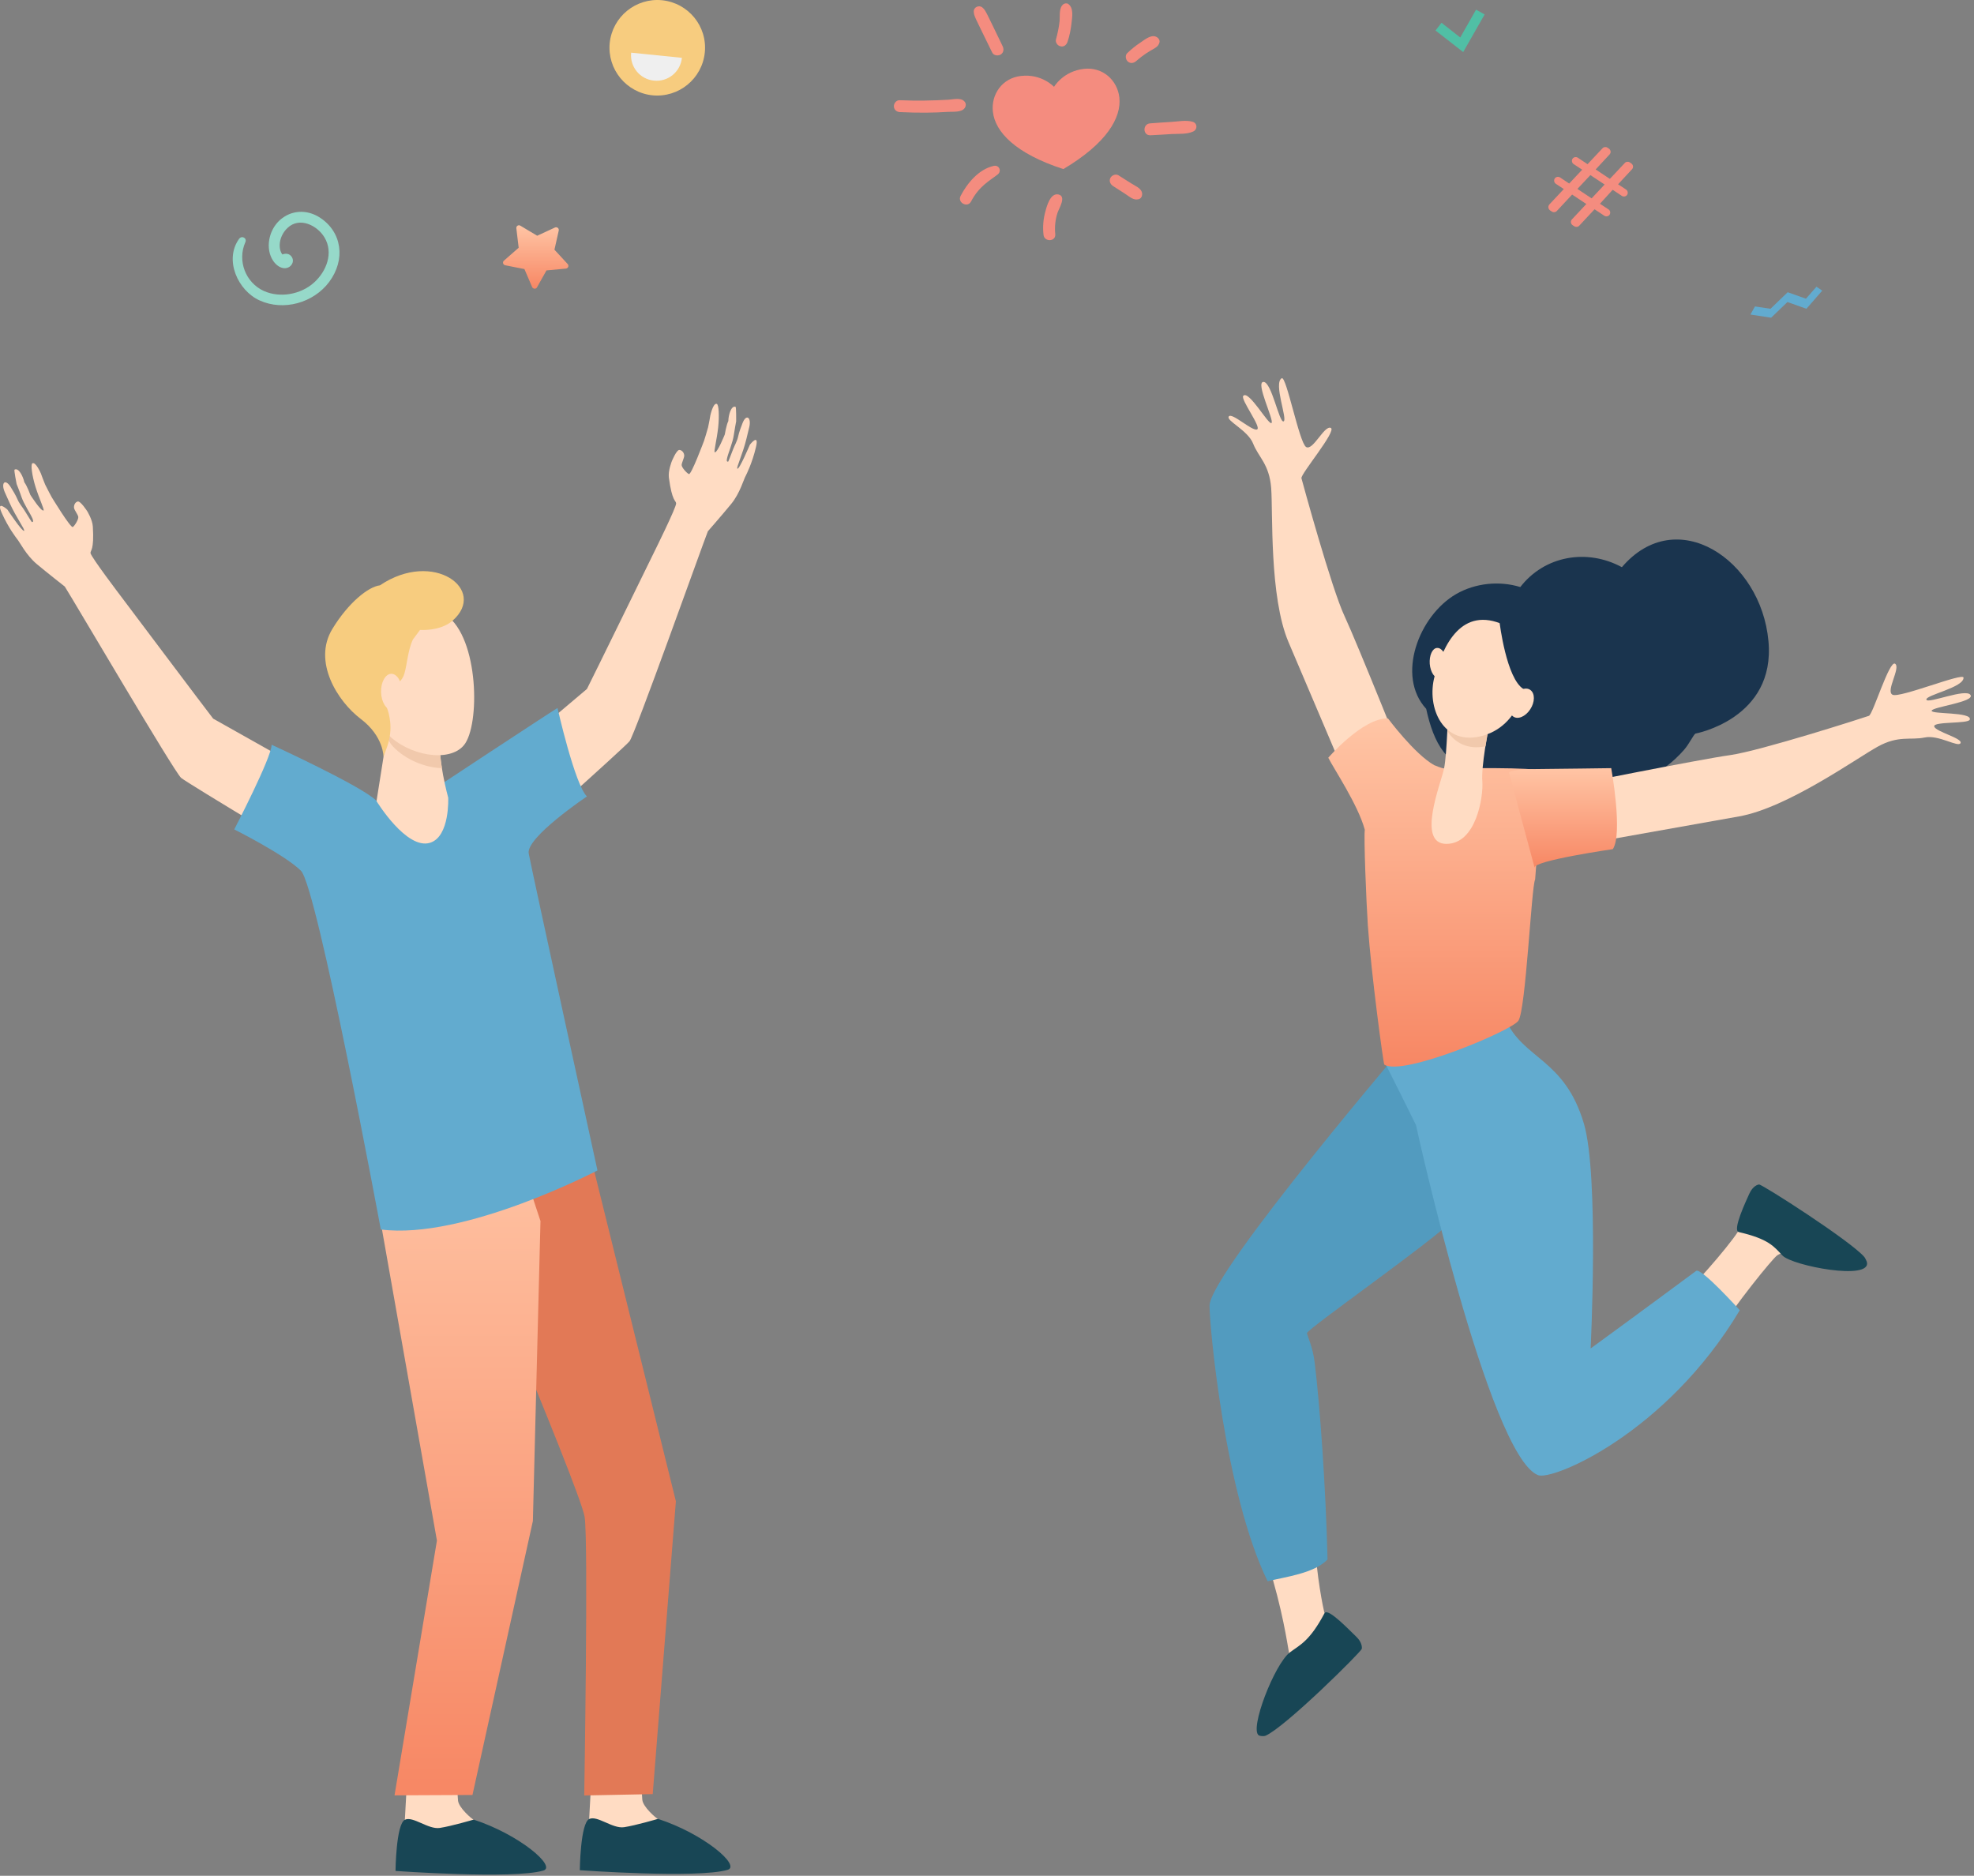 <?xml version="1.0" encoding="UTF-8"?> <svg xmlns="http://www.w3.org/2000/svg" width="523" height="497" viewBox="0 0 523 497" fill="none"><rect x="0" y="0" width="523" height="497" fill="#808080" stroke="none"/> <path d="M140.989 76.064L138.943 71.292L133.846 70.285C133.262 70.156 133.067 69.441 133.522 69.052L137.418 65.643L136.801 60.481C136.736 59.896 137.353 59.474 137.872 59.799L142.32 62.461L147.028 60.286C147.579 60.026 148.164 60.513 148.034 61.098L146.898 66.162L150.404 69.961C150.794 70.383 150.534 71.097 149.949 71.162L144.787 71.649L142.255 76.162C141.995 76.649 141.216 76.584 140.989 76.064Z" fill="url(#paint0_linear)"></path> <path d="M380.328 8.081L381.919 6.035L386.886 9.931L391.074 2.561L393.347 3.828L387.665 13.795L380.328 8.081Z" fill="#50BFA5"></path> <path d="M186.733 13.925C186.019 20.872 179.818 25.937 172.87 25.255C165.923 24.541 160.858 18.34 161.54 11.392C162.254 4.444 168.455 -0.62 175.403 0.061C182.383 0.776 187.448 6.977 186.733 13.925Z" fill="#F7CC7F"></path> <path d="M167.221 13.957C166.831 17.691 169.558 21.002 173.259 21.359C176.993 21.749 180.304 19.022 180.662 15.32L167.221 13.957Z" fill="#EFEFEF"></path> <path d="M410.489 54.182L414.32 50.092L412.21 48.696C411.755 48.403 411.626 47.754 411.918 47.3C412.21 46.845 412.859 46.715 413.314 47.007L415.749 48.631L419.19 44.962L416.918 43.468C416.463 43.176 416.333 42.527 416.625 42.072C416.918 41.618 417.567 41.488 418.021 41.78L420.619 43.501L424.58 39.28C424.904 38.923 425.456 38.858 425.878 39.118L426.268 39.378C426.787 39.735 426.885 40.449 426.463 40.904L422.761 44.897L426.527 47.397L430.488 43.176C430.813 42.819 431.365 42.754 431.787 43.014L432.209 43.306C432.728 43.663 432.826 44.378 432.404 44.832L428.703 48.825L430.813 50.221C431.268 50.514 431.397 51.163 431.105 51.617C430.813 52.072 430.164 52.202 429.709 51.91L427.274 50.286L423.898 53.987L426.17 55.481C426.625 55.773 426.755 56.422 426.463 56.877C426.17 57.331 425.521 57.461 425.066 57.169L422.469 55.449L418.411 59.799C418.086 60.156 417.534 60.221 417.112 59.961L416.658 59.669C416.138 59.312 416.041 58.598 416.463 58.143L420.294 54.052L416.528 51.553L412.47 55.903C412.145 56.26 411.593 56.325 411.171 56.065L410.717 55.773C410.165 55.383 410.067 54.669 410.489 54.182ZM421.69 52.559L425.131 48.89L421.365 46.391L417.924 50.059L421.69 52.559Z" fill="#F48C7F"></path> <path d="M279.262 23.015C279.262 23.015 281.632 18.859 287.216 18.242C292.183 17.691 296.047 21.262 296.566 25.84C297.15 31.164 293.222 37.982 281.729 44.8C269.002 40.676 263.645 34.93 263.061 29.605C262.542 25.028 265.528 20.677 270.496 20.125C276.015 19.476 279.262 23.015 279.262 23.015Z" fill="#F48C7F"></path> <path d="M238.452 29.703C243.354 29.93 247.315 29.898 251.211 29.638C252.477 29.573 254.75 29.8 255.562 28.664C255.984 28.08 256.016 27.365 255.464 26.814C254.458 25.807 252.542 26.359 251.244 26.424C247.315 26.651 242.835 26.748 238.322 26.554C237.478 26.521 236.796 27.398 236.829 28.177C236.861 29.119 237.608 29.671 238.452 29.703Z" fill="#F48C7F"></path> <path d="M304.812 35.839C306.695 35.742 308.578 35.644 310.461 35.514C312.28 35.417 314.422 35.612 316.078 34.865C317.312 34.346 317.312 32.657 315.981 32.268C314.227 31.748 312.15 32.203 310.332 32.3C308.449 32.43 306.566 32.528 304.682 32.69C302.67 32.885 302.767 35.936 304.812 35.839Z" fill="#F48C7F"></path> <path d="M257.283 53.371C259.426 49.28 262.218 47.884 264.328 46.228C265.464 45.352 264.718 43.631 263.289 43.956C259.361 44.8 256.244 48.533 254.491 51.942C253.614 53.728 256.374 55.156 257.283 53.371Z" fill="#F48C7F"></path> <path d="M279.587 62.039C279.392 60.091 279.587 58.176 280.203 56.325C280.593 55.189 282.638 51.975 280.398 51.52C278.288 51.098 277.346 54.572 276.957 56.065C276.405 58.046 276.243 60.156 276.47 62.169C276.632 64.182 279.781 64.084 279.587 62.039Z" fill="#F48C7F"></path> <path d="M294.878 49.28C295.981 49.994 297.053 50.676 298.157 51.39C299.261 52.105 300.299 53.143 301.663 52.786C302.442 52.592 302.702 51.78 302.572 51.098C302.345 49.832 300.624 49.182 299.618 48.533C298.514 47.851 297.442 47.137 296.339 46.455C295.624 46.001 294.553 46.423 294.196 47.137C293.774 47.949 294.163 48.793 294.878 49.28Z" fill="#F48C7F"></path> <path d="M265.626 12.204C261.081 2.821 261.146 2.756 260.302 2.009C259.425 1.23 257.932 1.88 257.997 3.081C258.062 4.282 258.062 4.055 262.899 13.957C263.289 14.736 264.457 14.866 265.139 14.444C265.951 13.925 266.016 12.983 265.626 12.204Z" fill="#F48C7F"></path> <path d="M282.833 11.1C283.385 9.477 283.709 7.788 283.904 6.068C284.067 4.477 284.521 2.074 282.995 1.035C282.67 0.808 282.086 0.873 281.761 1.1C280.463 2.074 280.885 4.217 280.723 5.678C280.56 7.269 280.203 8.86 279.781 10.418C279.554 11.23 280.171 12.106 280.982 12.269C281.859 12.496 282.541 11.912 282.833 11.1Z" fill="#F48C7F"></path> <path d="M307.183 11.295C307.41 10.548 306.793 9.899 306.144 9.671C304.813 9.217 303.189 10.581 302.118 11.295C300.884 12.106 299.748 13.048 298.676 14.054C298.06 14.639 298.189 15.743 298.806 16.294C299.488 16.911 300.397 16.749 301.046 16.165C305.235 12.528 306.566 13.145 307.183 11.295Z" fill="#F48C7F"></path> <path d="M481.265 75.967L478.473 79.149L473.635 77.428L469.09 81.811L464.967 81.194L463.766 83.337L469.252 84.181L473.57 80.025L478.603 81.811L482.791 77.006L481.265 75.967Z" fill="#62ABCF"></path> <path d="M63.33 63.305C59.337 68.889 63.038 77.006 68.785 79.603C75.148 82.493 83.037 80.252 87.193 74.733C91.673 68.727 90.569 61.422 84.758 57.656C79.109 54.02 72.518 57.234 71.349 63.435C70.538 67.883 73.233 71.162 75.537 71.065C77.356 70.967 78.362 68.889 76.901 67.623C76.317 67.136 75.44 67.136 74.823 67.428C73.687 66.065 73.719 62.721 76.187 60.383C79.336 57.396 84.011 59.669 85.959 62.883C88.427 66.974 86.511 71.909 83.167 74.896C79.693 78.012 74.239 79.019 69.921 77.103C65.051 74.896 62.843 69.084 64.986 64.214C65.538 63.078 64.045 62.299 63.33 63.305Z" fill="#96D9C9"></path> <path d="M107.971 469.228C107.971 469.228 107.257 482.279 107.257 482.312C106.997 483.967 105.926 488.058 105.926 489.584C105.958 495.233 131.217 484.682 125.535 482.182C125.016 481.954 121.509 478.968 121.347 477.052C121.087 474.098 121.217 469.358 121.217 469.358L107.971 469.228Z" fill="#FFDCC3"></path> <path d="M125.502 482.117C125.502 482.117 119.561 483.87 116.509 484.325C113.457 484.779 109.431 481.143 107.289 482.149C104.919 483.253 104.789 495.72 104.789 495.72C104.789 495.72 135.956 497.96 143.943 495.623C147.547 494.584 137.677 486.11 125.502 482.117Z" fill="#184655"></path> <path d="M156.8 469.033C156.8 469.033 156.086 482.084 156.086 482.117C155.826 483.772 154.755 487.863 154.755 489.389C154.787 495.038 180.046 484.487 174.364 481.987C173.845 481.76 170.339 478.773 170.176 476.857C169.917 473.903 170.046 469.163 170.046 469.163L156.8 469.033Z" fill="#FFDCC3"></path> <path d="M174.331 481.922C174.331 481.922 168.39 483.675 165.338 484.13C162.287 484.584 158.261 480.948 156.118 481.954C153.748 483.058 153.618 495.525 153.618 495.525C153.618 495.525 184.786 497.765 192.772 495.428C196.376 494.356 186.506 485.883 174.331 481.922Z" fill="#184655"></path> <path d="M177.221 126.582C178.065 132.945 179.071 132.555 179.136 133.367C179.234 134.341 173.422 146.061 173.422 146.061C173.422 146.061 156.475 180.702 155.501 182.553L125.243 208.104L133.164 226.869C133.164 226.869 165.371 198.169 166.799 196.383C168.228 194.598 185.857 145.087 187.545 140.769C187.545 140.769 191.408 136.354 193.746 133.497C196.083 130.64 197.057 126.906 197.609 125.997C197.674 125.867 199.298 122.751 200.304 118.4C201.181 114.634 198.681 117.816 198.681 117.816C198.681 117.816 195.856 124.504 195.369 124.179C195.012 123.952 196.765 120.381 197.772 116.225C198.031 115.153 198.291 114.115 198.518 113.141C199.103 110.608 197.739 109.537 196.733 112.102C196.376 113.011 195.791 114.537 195.564 115.673C195.304 116.907 194.655 117.946 194.265 118.952C193.486 120.932 192.967 122.393 192.902 122.328C192.804 122.231 192.382 122.523 192.642 121.387C192.934 120.023 194.168 117.231 194.428 115.186C194.59 114.017 195.045 111.615 195.045 111.615C195.045 111.615 195.077 107.849 194.882 107.784C193.713 107.394 192.999 109.959 192.967 111.55C192.447 112.589 192.025 115.121 192.025 115.121C192.025 115.121 190.045 120.088 189.363 119.829C189.071 119.731 189.915 116.517 190.272 113.27C190.597 110.251 190.467 107.134 189.882 107.005C188.909 106.745 188.194 110.089 188.194 110.089C188.194 110.089 187.805 112.426 187.61 113.206C187.383 114.115 186.538 116.777 186.538 116.777C186.538 116.777 183.13 125.932 182.513 125.608C181.896 125.315 180.597 123.854 180.597 123.205C180.63 122.556 181.247 121.419 181.279 120.77C181.311 120.121 180.792 119.277 180.013 119.212C179.234 119.147 178 122.199 178 122.199C178 122.199 176.961 124.731 177.221 126.582Z" fill="#FFDCC3"></path> <path d="M24.598 139.535C24.988 145.964 23.916 145.736 23.981 146.548C24.078 147.522 32 157.944 32 157.944C32 157.944 55.181 188.786 56.48 190.41L90.991 209.824L86.738 229.694C86.738 229.694 49.727 207.584 47.973 206.091C46.22 204.597 19.631 159.307 17.163 155.411C17.163 155.411 12.553 151.808 9.728 149.438C6.904 147.068 5.216 143.594 4.534 142.815C4.437 142.685 2.261 139.958 0.443 135.867C-1.115 132.328 1.937 134.99 1.937 134.99C1.937 134.99 5.962 141.029 6.384 140.639C6.709 140.347 4.307 137.165 2.553 133.27C2.099 132.263 1.644 131.289 1.255 130.38C0.216 127.978 1.32 126.679 2.813 129.016C3.333 129.828 4.177 131.224 4.631 132.296C5.118 133.464 5.962 134.373 6.514 135.282C7.651 137.101 8.43 138.432 8.495 138.334C8.56 138.237 9.014 138.432 8.592 137.36C8.04 136.062 6.32 133.562 5.67 131.614C5.313 130.51 4.404 128.237 4.404 128.237C4.404 128.237 3.657 124.536 3.852 124.439C4.924 123.822 6.125 126.224 6.449 127.783C7.164 128.692 8.04 131.127 8.04 131.127C8.04 131.127 10.93 135.64 11.547 135.25C11.806 135.088 10.378 132.101 9.404 128.984C8.495 126.062 8.073 123.01 8.592 122.751C9.501 122.328 10.832 125.445 10.832 125.445C10.832 125.445 11.644 127.685 11.969 128.4C12.358 129.244 13.689 131.711 13.689 131.711C13.689 131.711 18.754 140.055 19.306 139.633C19.858 139.211 20.864 137.555 20.735 136.906C20.605 136.289 19.761 135.25 19.631 134.633C19.501 134.016 19.825 133.075 20.572 132.88C21.319 132.653 23.105 135.445 23.105 135.445C23.105 135.445 24.5 137.685 24.598 139.535Z" fill="#FFDCC3"></path> <path d="M114.821 303.099C114.821 303.099 153.456 393.712 154.884 401.861C155.923 407.834 154.787 475.721 154.787 475.721L172.935 475.364L179.071 397.77L154.917 300.08L114.821 303.099Z" fill="#E27956"></path> <path d="M97.971 307.45L115.762 408.192L104.529 475.688L125.177 475.591L141.183 402.997L143.196 323.52L134.755 297.97L97.971 307.45Z" fill="url(#paint1_linear)"></path> <path d="M147.709 187.585C147.709 187.585 152.286 207.876 155.501 211.026C155.501 211.026 139.333 221.869 140.079 226.122C140.858 230.375 158.293 310.112 158.293 310.112C158.293 310.112 122.937 328.617 100.893 325.76C100.893 325.76 84.043 234.953 79.725 230.7C75.407 226.447 62.063 219.759 62.063 219.759C62.063 219.759 71.966 200.701 71.966 197.325C71.966 197.325 95.633 208.169 99.659 212.097C103.652 216.058 111.379 210.993 113.262 210.181C113.23 210.181 144.884 189.306 147.709 187.585Z" fill="#62ABCF"></path> <path d="M102.711 193.591L99.757 212.259C99.757 212.259 107.679 225.246 113.944 223.298C119.236 221.642 118.749 211.35 118.749 211.35C118.749 211.35 115.828 200.734 116.672 195.377C117.548 190.02 102.711 193.591 102.711 193.591Z" fill="#FFDCC3"></path> <path d="M116.704 195.377C117.548 190.053 102.711 193.591 102.711 193.591L102.484 195.15C102.906 196.189 103.458 197.098 104.107 197.779C107.418 201.286 112.613 203.396 117.093 203.526C116.639 200.636 116.347 197.552 116.704 195.377Z" fill="#F1C9AC"></path> <path d="M100.211 166.969C99.789 166.807 96.899 188.397 102.516 194.338C108.132 200.247 119.008 202.162 122.904 197.455C127.222 192.26 126.93 169.08 118.229 163.008C109.496 156.937 100.211 166.969 100.211 166.969Z" fill="#FFDCC3"></path> <path d="M100.666 155.087C97.614 155.444 92.289 159.664 88.036 166.677C82.809 175.313 89.432 185.832 95.569 190.475C101.705 195.117 101.607 200.539 101.607 200.539L102.614 197.715C103.328 195.604 103.62 193.364 103.36 191.124C103.198 189.793 102.906 188.364 102.354 187.163C100.86 184.046 105.503 181.936 106.802 179.339C107.808 177.326 107.841 172.748 109.399 169.437L111.282 166.904C111.282 166.904 116.606 167.326 119.886 164.469C129.268 156.288 114.853 145.509 100.666 155.087Z" fill="#F7CC7F"></path> <path d="M106.542 183.235C106.607 185.864 105.373 188.04 103.847 188.072C102.321 188.105 101.023 185.994 100.958 183.365C100.893 180.735 102.127 178.56 103.652 178.527C105.211 178.495 106.477 180.605 106.542 183.235Z" fill="#FFDCC3"></path> <path d="M429.709 150.282C420.424 145.249 409.19 147.262 402.795 155.541C397.178 153.821 390.847 154.502 385.815 157.392C375.913 163.106 369.842 179.112 377.861 187.812C379.809 196.773 383.38 203.818 392.276 203.948C397.535 213.59 413.898 216.415 423.346 207.357C431.592 209.954 440.423 205.247 446.169 198.689C447.533 197.13 448.669 194.695 449.189 194.371C449.189 194.371 470.486 190.442 468.538 169.826C466.558 148.236 444.156 133.334 429.709 150.282Z" fill="#1A344E"></path> <path d="M348.349 408.419C348.836 417.769 350.589 426.145 350.849 427.152C350.979 427.639 352.505 429.522 352.635 430.009C350.33 441.015 342.733 446.696 335.785 450.56C337.863 445.138 341.726 439.099 341.499 437.801C341.109 435.723 339.778 426.34 335.947 414.23C341.337 414.328 343.642 411.243 348.349 408.419Z" fill="#FFDCC3"></path> <path d="M374.355 274.269L407.47 301.086C407.47 301.086 390.782 317.514 384.549 323.65C378.283 329.754 346.824 351.798 346.272 353.194C346.174 353.486 347.83 356.83 348.317 361.019C349.713 372.317 351.271 394.329 351.726 413.191C348.155 416.925 340.46 417.802 335.85 418.97C324.519 395.79 320.429 351.311 320.461 345.954C320.494 337.253 374.355 274.269 374.355 274.269Z" fill="#529BBF"></path> <path d="M470.909 332.578C469.61 333.422 459.416 346.117 455.065 353.162C451.689 349.655 450 345.987 445.975 343.195C450.585 338.779 460.097 327.773 461.299 324.884C464.156 318.066 465.941 317.384 465.941 317.384C465.941 317.384 487.044 330.89 488.051 333.52C489.057 336.182 476.103 329.234 470.909 332.578Z" fill="#FFDCC3"></path> <path d="M460.682 326.442C458.896 326.02 462.662 318.098 463.474 316.28C464.416 314.203 465.747 313.845 466.071 313.845C466.915 313.813 490.356 328.812 493.96 333.065C494.187 333.357 494.576 334.169 494.609 334.331C495.973 339.461 474.837 335.37 472.272 332.676C469.967 330.241 468.636 328.293 460.682 326.442Z" fill="#184655"></path> <path d="M367.147 282.029L398.639 268.685C398.509 268.75 398.802 269.919 398.834 270.016C403.509 280.698 414.515 280.373 419.645 297.71C423.703 311.41 421.43 357.285 421.43 357.285C421.43 357.285 435.066 347.35 449.384 336.734C450.682 335.76 460.941 347.156 460.941 347.156C441.462 379.784 411.333 392.381 407.502 390.855C394.484 385.725 375.134 298.132 375.166 298.132C372.634 292.905 367.147 282.029 367.147 282.029Z" fill="#62ABCF"></path> <path d="M414.515 208.363C414.515 208.363 450.358 201.188 458.312 200.085C466.299 198.981 494.122 190.053 495.161 189.663C496.232 189.273 500.583 174.761 502.109 175.865C503.635 176.969 499.511 183.17 501.427 184.079C503.342 185.02 520.127 178.137 520.225 179.534C520.355 182.163 510.095 184.144 510.387 185.377C510.68 186.579 520.906 182.261 522.075 184.144C523.244 185.994 512.011 187.293 511.783 188.299C511.556 189.306 522.53 188.559 521.88 190.669C521.523 191.838 512.108 191.091 512.465 192.487C512.822 193.883 519.965 195.572 519.445 196.87C518.894 198.169 513.634 194.598 509.9 195.409C506.167 196.189 503.018 194.76 497.466 197.844C491.914 200.896 473.539 214.077 460.715 216.318C447.858 218.59 419.515 223.655 419.515 223.655L414.515 208.363Z" fill="#FFDCC3"></path> <path d="M373.218 204.5C373.218 204.5 359.648 170.573 356.239 163.268C352.797 155.996 345.103 127.815 344.811 126.711C344.551 125.608 354.323 114.05 352.57 113.368C350.817 112.686 347.862 119.536 346.044 118.433C344.226 117.329 340.817 99.505 339.584 100.219C337.311 101.518 341.239 111.225 340.071 111.647C338.902 112.069 336.921 101.161 334.746 101.193C332.538 101.226 337.603 111.322 336.889 112.069C336.175 112.816 330.818 103.206 329.389 104.894C328.61 105.836 334.389 113.335 333.025 113.79C331.662 114.244 326.337 109.18 325.558 110.348C324.779 111.485 330.623 113.985 332.019 117.556C333.415 121.127 336.304 122.978 336.791 129.309C337.278 135.64 336.272 158.203 341.402 170.183C346.531 182.163 357.765 208.688 357.765 208.688L373.218 204.5Z" fill="#FFDCC3"></path> <path d="M362.407 245.245C361.985 238.946 361.304 221.934 361.596 219.856C359.843 213.298 353.284 203.526 351.921 200.766C351.921 200.766 361.044 190.182 367.732 190.345C367.732 190.345 374.744 199.792 380.004 202.747C380.069 202.714 381.855 203.591 382.666 203.591C387.763 203.591 405.587 203.201 408.899 204.273L406.723 233.038C405.75 234.693 404.256 267.744 402.276 270.471C400.295 273.198 371.465 285.275 366.758 282.061C366.531 281.899 363.284 257.971 362.407 245.245Z" fill="url(#paint2_linear)"></path> <path d="M399.776 204.63C400.588 204.24 402.471 203.818 405.198 203.786C413.282 203.721 426.885 203.526 426.885 203.526C426.885 203.526 430.034 220.863 427.307 224.986C427.307 224.986 406.01 228.07 406.594 229.921L399.776 204.63Z" fill="url(#paint3_linear)"></path> <path d="M394.354 193.104C394.354 193.104 392.406 203.071 392.731 207C393.055 210.928 391.172 223.622 383.186 223.59C375.199 223.557 381.822 207.454 382.601 203.591C383.381 199.727 383.673 187.812 383.673 187.812L394.354 193.104Z" fill="#FFDCC3"></path> <path d="M383.51 193.786C383.672 190.507 383.737 187.78 383.737 187.78L394.386 193.104C394.386 193.104 393.997 195.15 393.574 197.747C388.867 198.688 385.49 196.838 383.51 193.786Z" fill="#F1C9AC"></path> <path d="M398.542 165.606C398.542 165.606 402.632 168.041 404.093 173.235C405.554 178.43 403.704 191.773 393.022 194.89C382.341 198.007 377.828 187.39 380.101 179.144C382.374 170.865 387.276 160.444 398.542 165.606Z" fill="#FFDCC3"></path> <path d="M378.803 175.897C378.997 178.138 380.134 179.826 381.4 179.728C382.634 179.598 383.478 177.715 383.315 175.508C383.121 173.268 381.984 171.579 380.718 171.677C379.484 171.774 378.64 173.69 378.803 175.897Z" fill="#FFDCC3"></path> <path d="M350.914 427.444C351.791 425.788 357.83 432.281 359.291 433.612C360.914 435.138 360.881 436.567 360.784 436.892C360.557 437.736 340.688 457.475 335.331 459.877C334.811 460.105 333.837 459.975 333.545 459.813C330.915 458.319 337.668 440.885 341.759 437.801C344.389 435.82 346.954 434.911 350.914 427.444Z" fill="#184655"></path> <path d="M397.308 164.924C397.308 164.924 399.093 179.858 403.671 182.585C408.249 185.313 406.268 191.903 406.268 191.903C406.268 191.903 410.586 176.579 407.015 171.612C403.379 166.645 397.308 164.924 397.308 164.924Z" fill="#1A344E"></path> <path d="M400.912 184.696C399.646 186.611 399.614 188.916 400.88 189.825C402.114 190.734 404.159 189.89 405.425 187.942C406.691 186.027 406.724 183.722 405.458 182.813C404.224 181.904 402.178 182.748 400.912 184.696Z" fill="#FFDCC3"></path> <defs> <linearGradient id="paint0_linear" x1="141.93" y1="59.686" x2="141.93" y2="76.493" gradientUnits="userSpaceOnUse"> <stop stop-color="#FFC5A5"></stop> <stop offset="1" stop-color="#F78764"></stop> </linearGradient> <linearGradient id="paint1_linear" x1="120.584" y1="297.97" x2="120.584" y2="475.688" gradientUnits="userSpaceOnUse"> <stop stop-color="#FFC5A5"></stop> <stop offset="1" stop-color="#F78764"></stop> </linearGradient> <linearGradient id="paint2_linear" x1="380.41" y1="190.343" x2="380.41" y2="282.601" gradientUnits="userSpaceOnUse"> <stop stop-color="#FFC5A5"></stop> <stop offset="1" stop-color="#F78764"></stop> </linearGradient> <linearGradient id="paint3_linear" x1="414.097" y1="203.526" x2="414.097" y2="229.921" gradientUnits="userSpaceOnUse"> <stop stop-color="#FFC5A5"></stop> <stop offset="1" stop-color="#F78764"></stop> </linearGradient> </defs> </svg> 